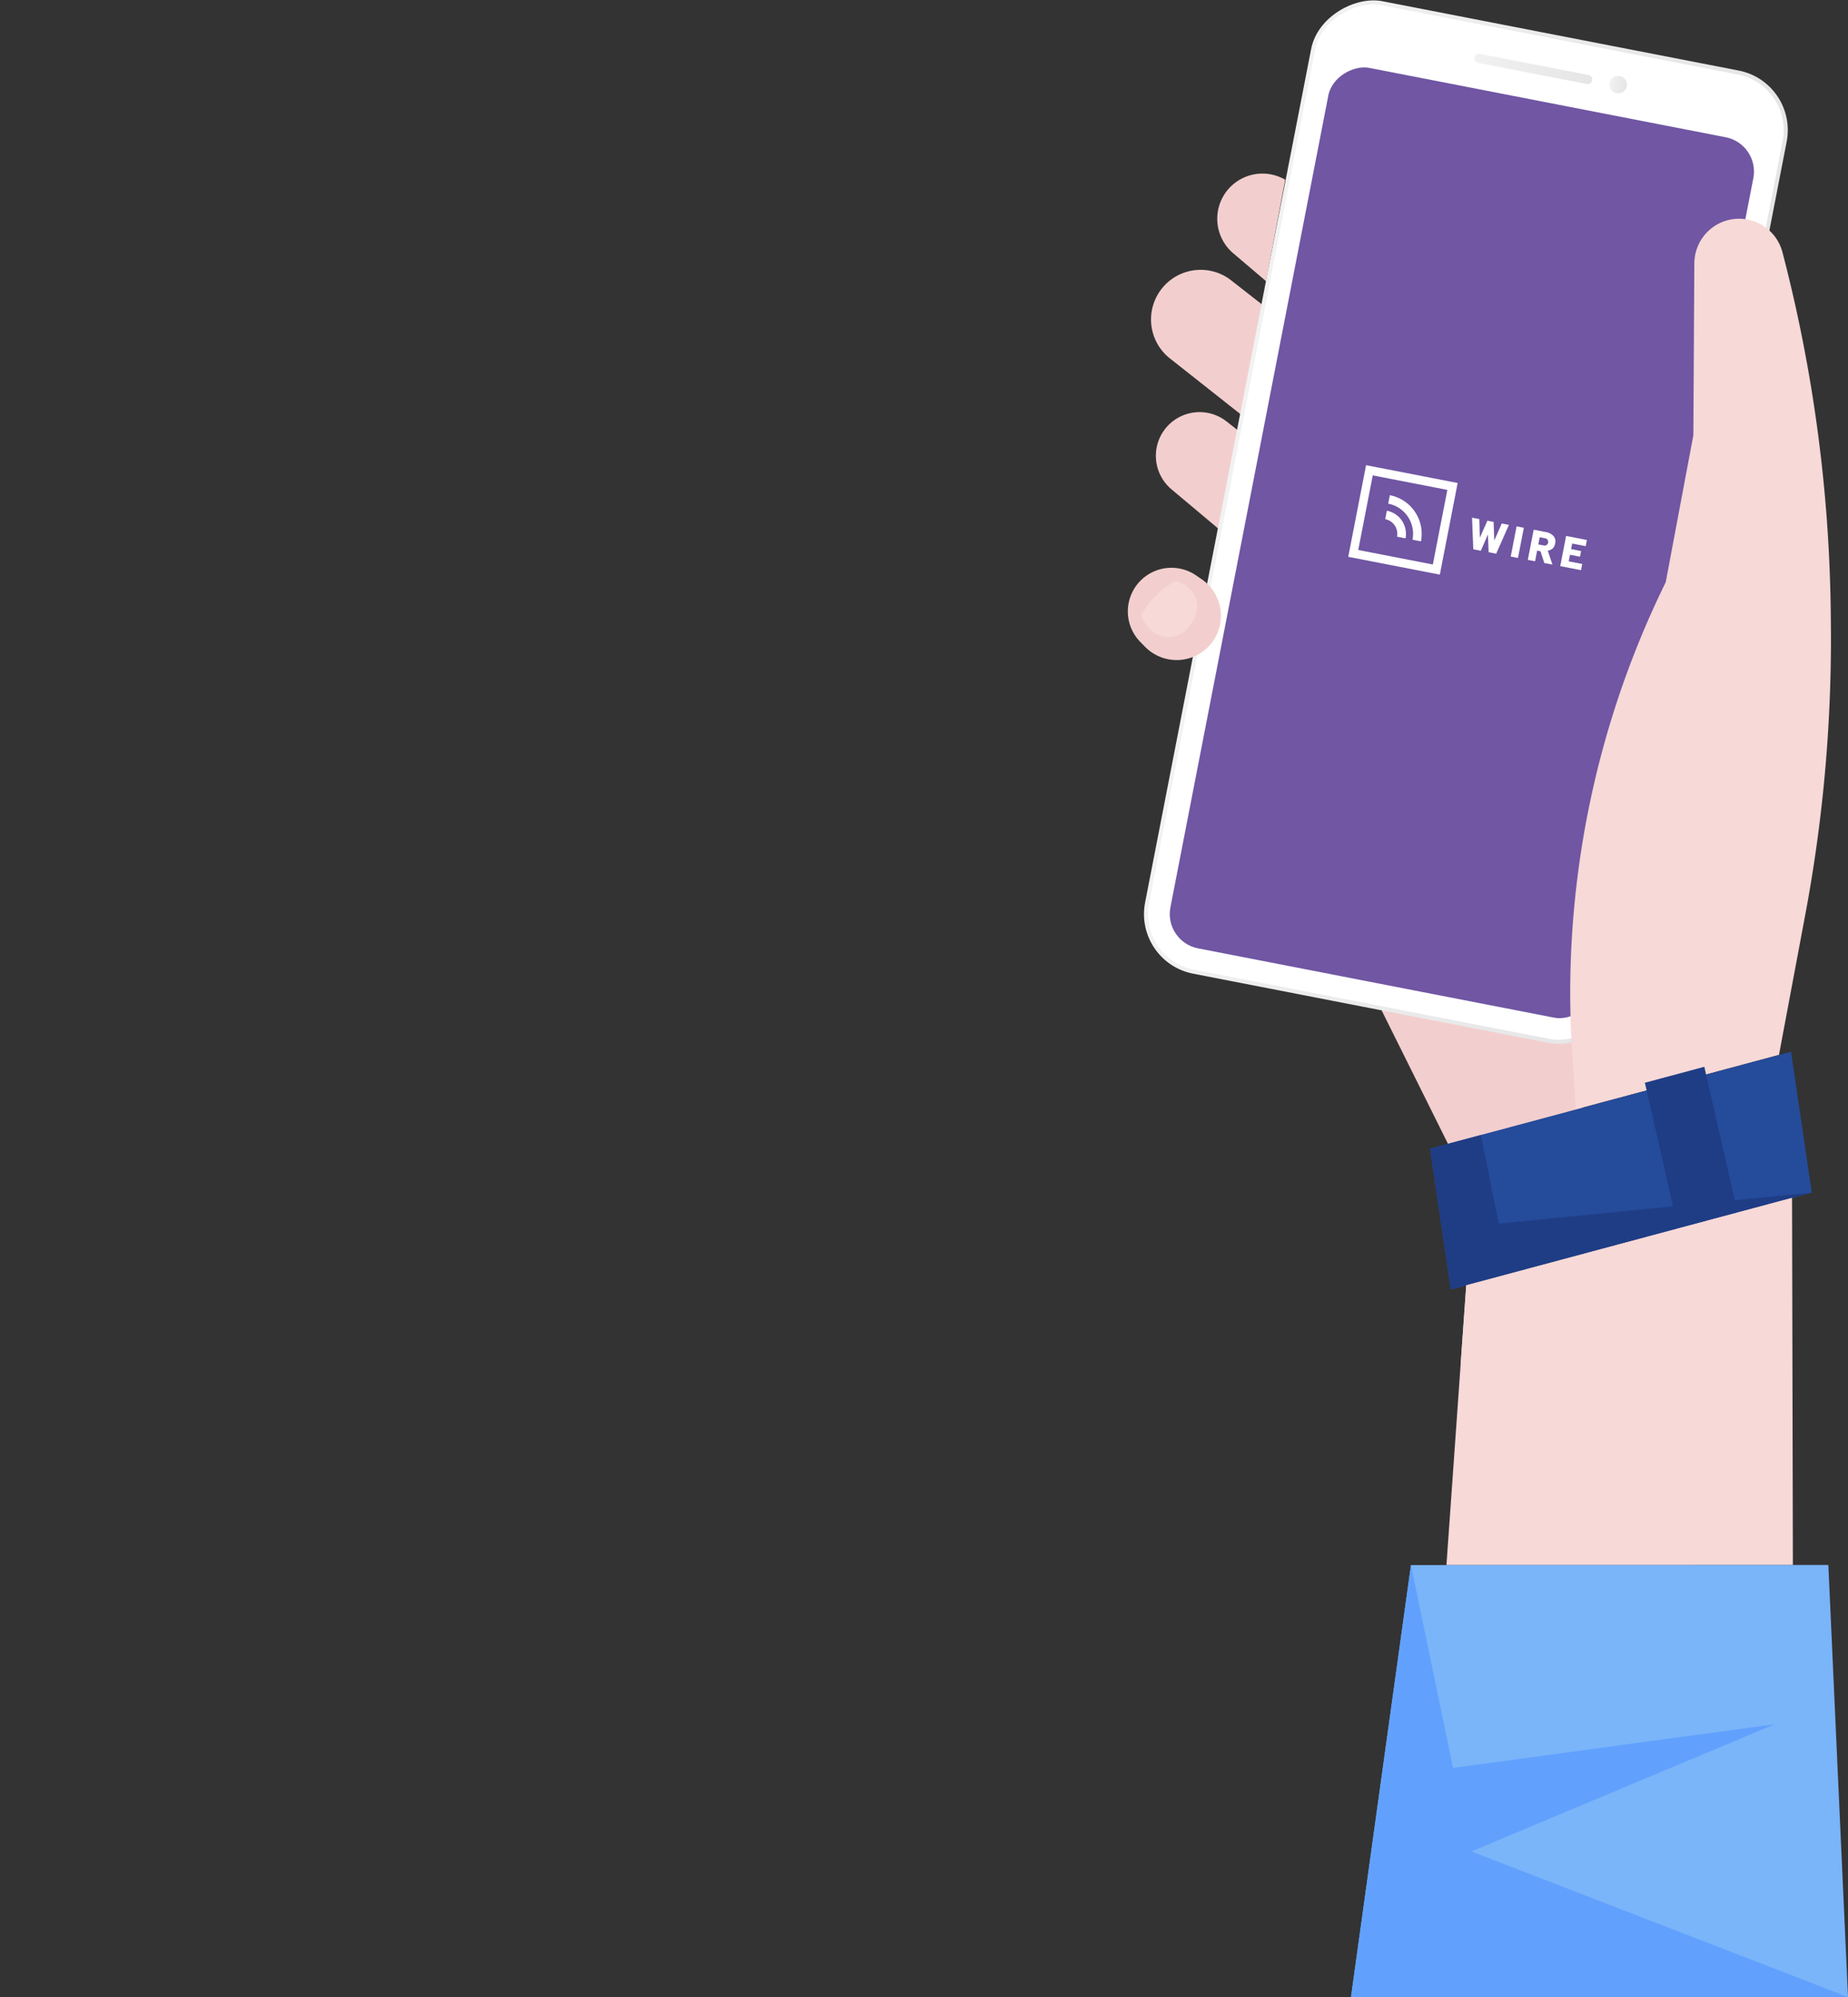 <?xml version="1.0" encoding="UTF-8"?> <svg xmlns="http://www.w3.org/2000/svg" xmlns:xlink="http://www.w3.org/1999/xlink" viewBox="0 0 842.37 910.13"><rect x="0" y="0" width="842.37" height="910.13" fill="#333333" stroke="none"/> <defs> <style>.cls-1{fill:none;}.cls-2{fill:#f2cfce;}.cls-3{fill:#f7c4c4;}.cls-4{fill:url(#linear-gradient);}.cls-5{fill:#fff;}.cls-6{fill:url(#linear-gradient-2);}.cls-7{clip-path:url(#clip-path);}.cls-8{fill:#7056a3;}.cls-9{fill:url(#linear-gradient-3);}.cls-10{fill:url(#linear-gradient-4);}.cls-11{fill:#f7d9d7;}.cls-12{fill:#254b9b;}.cls-13{fill:#1f3d85;}.cls-14{fill:#7ab4f9;}.cls-15{fill:#61a1fd;}</style> <linearGradient id="linear-gradient" x1="732.72" y1="-76.06" x2="953.57" y2="-76.06" gradientTransform="translate(592.08 -605.24) rotate(90)" gradientUnits="userSpaceOnUse"> <stop offset="0" stop-color="#f2f2f2"></stop> <stop offset="0.3" stop-color="#ededed"></stop> <stop offset="0.97" stop-color="#e6e6e6"></stop> </linearGradient> <linearGradient id="linear-gradient-2" x1="895.33" y1="-282.11" x2="895.33" y2="-282.11" gradientTransform="translate(-174.02 151.62) rotate(11.01)" gradientUnits="userSpaceOnUse"> <stop offset="0" stop-color="#006aff"></stop> <stop offset="1" stop-color="#0f9"></stop> </linearGradient> <clipPath id="clip-path"> <rect class="cls-1" x="461.92" y="148.67" width="408.78" height="197.36" rx="15.93" ry="15.93" transform="translate(296.31 854.18) rotate(-78.99)"></rect> </clipPath> <linearGradient id="linear-gradient-3" x1="806.61" y1="-284.63" x2="861.28" y2="-284.63" gradientTransform="translate(-174.02 151.62) rotate(11.01)" xlink:href="#linear-gradient"></linearGradient> <linearGradient id="linear-gradient-4" x1="869.26" y1="-285.01" x2="877.23" y2="-285.01" gradientTransform="translate(452.56 -834.69) rotate(90)" xlink:href="#linear-gradient"></linearGradient> </defs> <title>Asset 2</title> <g id="Layer_2" data-name="Layer 2"> <g id="Layer_1-2" data-name="Layer 1"> <path class="cls-2" d="M585.83,81.9l-.39-.21A20.6,20.6,0,0,0,555.8,93.54h0a20.6,20.6,0,0,0,6.32,21.86l15,12.77Z"></path> <path class="cls-2" d="M564.35,196.18l-5.28-4.13a19.93,19.93,0,0,0-27.84,3.25h0A19.93,19.93,0,0,0,534,223l21.87,18.36Z"></path> <path class="cls-2" d="M575.16,138.68l-14-10.95a22.6,22.6,0,0,0-32.47,5h0a22.6,22.6,0,0,0,4.57,30.6l32.49,25.66Z"></path> <polygon class="cls-3" points="788.72 350.3 567.98 336.23 567.98 336.23 762.28 409.81 788.72 350.3"></polygon> <polygon class="cls-2" points="567.98 336.23 660.15 521.51 721.08 505.17 762.28 409.81 567.98 336.23"></polygon> <g id="Groupp"> <rect class="cls-4" x="442.39" y="127.49" width="451.5" height="220.84" rx="27.67" ry="27.67" transform="translate(307.06 848.35) rotate(-78.99)"></rect> <rect class="cls-5" x="444.25" y="129.34" width="447.78" height="217.13" rx="25.81" ry="25.81" transform="translate(307.06 848.35) rotate(-78.99)"></rect> <path class="cls-6" d="M758.7,45.62"></path> <g class="cls-7"> <rect class="cls-8" x="561.01" y="30.88" width="218.64" height="424.11" transform="translate(58.7 -123.5) rotate(11.01)"></rect> <path class="cls-5" d="M681.14,246.33l3.4-7.76,3.27.64L682,252.34l-3.44-.67-.32-8.06L675,251l-3.44-.67L671,235.93l3.31.64.24,8.47L678,237.3l2.82.55Z"></path> <path class="cls-5" d="M691.94,254.28l-3.31-.64,2.67-13.75,3.31.64Z"></path> <path class="cls-5" d="M703.95,256.61l-1.75-5.37-1.53-.3-.94,4.85-3.31-.64,2.67-13.75,5.43,1.06a6.24,6.24,0,0,1,3.6,1.82,3.73,3.73,0,0,1,.77,3.33,4.61,4.61,0,0,1-1,2.25,5.21,5.21,0,0,1-2.37,1.13l2.13,6.3-3.65-.67Zm1.72-9.29a1.65,1.65,0,0,0-1.33-2l-2.49-.48-.64,3.27,2.49.48A1.61,1.61,0,0,0,705.67,247.32Z"></path> <path class="cls-5" d="M720.2,253.71l-4.56-.89-.59,3,6.17,1.2-.55,2.82L711.2,258l2.67-13.75,9.49,1.84-.55,2.82-6.17-1.2-.49,2.53,4.56.89Z"></path> <path class="cls-5" d="M647.71,246.71l-3.85-.75a14,14,0,0,0-11.08-16.43l.75-3.85A17.92,17.92,0,0,1,647.71,246.71Z"></path> <path class="cls-5" d="M640.67,245.34l-3.85-.75a6.86,6.86,0,0,0-5.41-8l.75-3.85A10.75,10.75,0,0,1,640.67,245.34Z"></path> <path class="cls-5" d="M656.32,261.88l-41.75-8.12L622.69,212l41.75,8.12Zm-37.19-11.23,34,6.61,6.61-34-34-6.61Z"></path> <rect class="cls-8" x="38.47" y="122.02" width="218.64" height="424.11" transform="translate(66.49 -22.07) rotate(11.01)"></rect> <path class="cls-5" d="M158.61,337.47l3.4-7.76,3.27.64-5.82,13.14-3.44-.67-.32-8.06-3.28,7.36-3.44-.67-.52-14.37,3.31.64.24,8.47,3.48-7.75,2.82.55Z"></path> <path class="cls-5" d="M169.4,345.42l-3.31-.64L168.76,331l3.31.64Z"></path> <path class="cls-5" d="M181.41,347.75l-1.75-5.37-1.53-.3-.94,4.85-3.31-.64,2.67-13.75,5.43,1.06a6.24,6.24,0,0,1,3.6,1.82,3.73,3.73,0,0,1,.77,3.33,4.61,4.61,0,0,1-1,2.25,5.21,5.21,0,0,1-2.37,1.13l2.13,6.3-3.65-.67Zm1.72-9.29a1.65,1.65,0,0,0-1.33-2l-2.49-.48-.64,3.27,2.49.48A1.61,1.61,0,0,0,183.13,338.46Z"></path> <path class="cls-5" d="M197.67,344.85l-4.56-.89-.59,3,6.17,1.2-.55,2.82-9.49-1.84,2.67-13.75,9.49,1.84-.55,2.82-6.17-1.2-.49,2.53,4.56.89Z"></path> <path class="cls-5" d="M125.18,337.85l-3.85-.75a14,14,0,0,0-11.08-16.43l.75-3.85A17.92,17.92,0,0,1,125.18,337.85Z"></path> <path class="cls-5" d="M118.14,336.48l-3.85-.75a6.86,6.86,0,0,0-5.41-8l.75-3.85A10.75,10.75,0,0,1,118.14,336.48Z"></path> <path class="cls-5" d="M133.79,353,92,344.9l8.12-41.75,41.75,8.12ZM96.6,341.79l34,6.61,6.61-34-34-6.61Z"></path> </g> </g> <path class="cls-9" d="M723.31,38.29l-49.57-9.64a2.09,2.09,0,0,1-1.65-2.45h0a2.09,2.09,0,0,1,2.45-1.65l49.57,9.64a2.09,2.09,0,0,1,1.65,2.45h0A2.09,2.09,0,0,1,723.31,38.29Z"></path> <circle class="cls-10" cx="737.57" cy="38.55" r="3.99" transform="translate(558.93 755.2) rotate(-78.99)"></circle> <path class="cls-2" d="M547.79,264l-2.6-1.78a19.88,19.88,0,0,0-25.42,30.32l2.21,2.25A20.18,20.18,0,1,0,547.79,264Z"></path> <path class="cls-11" d="M541.48,286.2a30.32,30.32,0,0,0,2.76-4A11.59,11.59,0,0,0,540,266.56a15.2,15.2,0,0,0-3.46-1.71c-.26,0-.52-.06-.78-.09a40.07,40.07,0,0,0-15.63,15.66c.14,1.08,1.48,3.15,3.22,5.36,4.54,5.78,13.38,6.2,18,.51Z"></path> <path class="cls-11" d="M772.33,120l-.45,78.35-12.6,67h0a424.69,424.69,0,0,0-43,208.49l2,31.76,92.63-24.86,12-64a679.2,679.2,0,0,0,11.64-133.26l-.05-4.79a679.2,679.2,0,0,0-22-163.72h0a20.45,20.45,0,0,0-27.77-13.66h0A20.45,20.45,0,0,0,772.33,120Z"></path> <polygon class="cls-12" points="661.29 587.67 825.86 543.51 816.41 479.31 651.85 523.47 661.29 587.67"></polygon> <polygon class="cls-13" points="651.85 523.47 675.02 517.25 683.16 557.66 825.86 543.51 661.29 587.67 651.85 523.47"></polygon> <polygon class="cls-13" points="765.74 563.45 792.85 556.18 776.88 486.17 749.78 493.44 765.74 563.45"></polygon> <polygon class="cls-11" points="659.33 713.24 668.35 585.77 816.87 545.92 817.25 713.21 659.33 713.24"></polygon> <polygon class="cls-11" points="816.87 545.92 665.78 622.03 668.35 585.77 816.87 545.92"></polygon> <polygon class="cls-14" points="615.82 910.13 643.16 713.25 833.41 713.2 842.37 910.13 615.82 910.13"></polygon> <polygon class="cls-15" points="670.69 843.76 809.01 785.78 662.34 805.7 643.16 713.25 615.82 910.13 842.37 910.13 670.69 843.76"></polygon> </g> </g> </svg> 